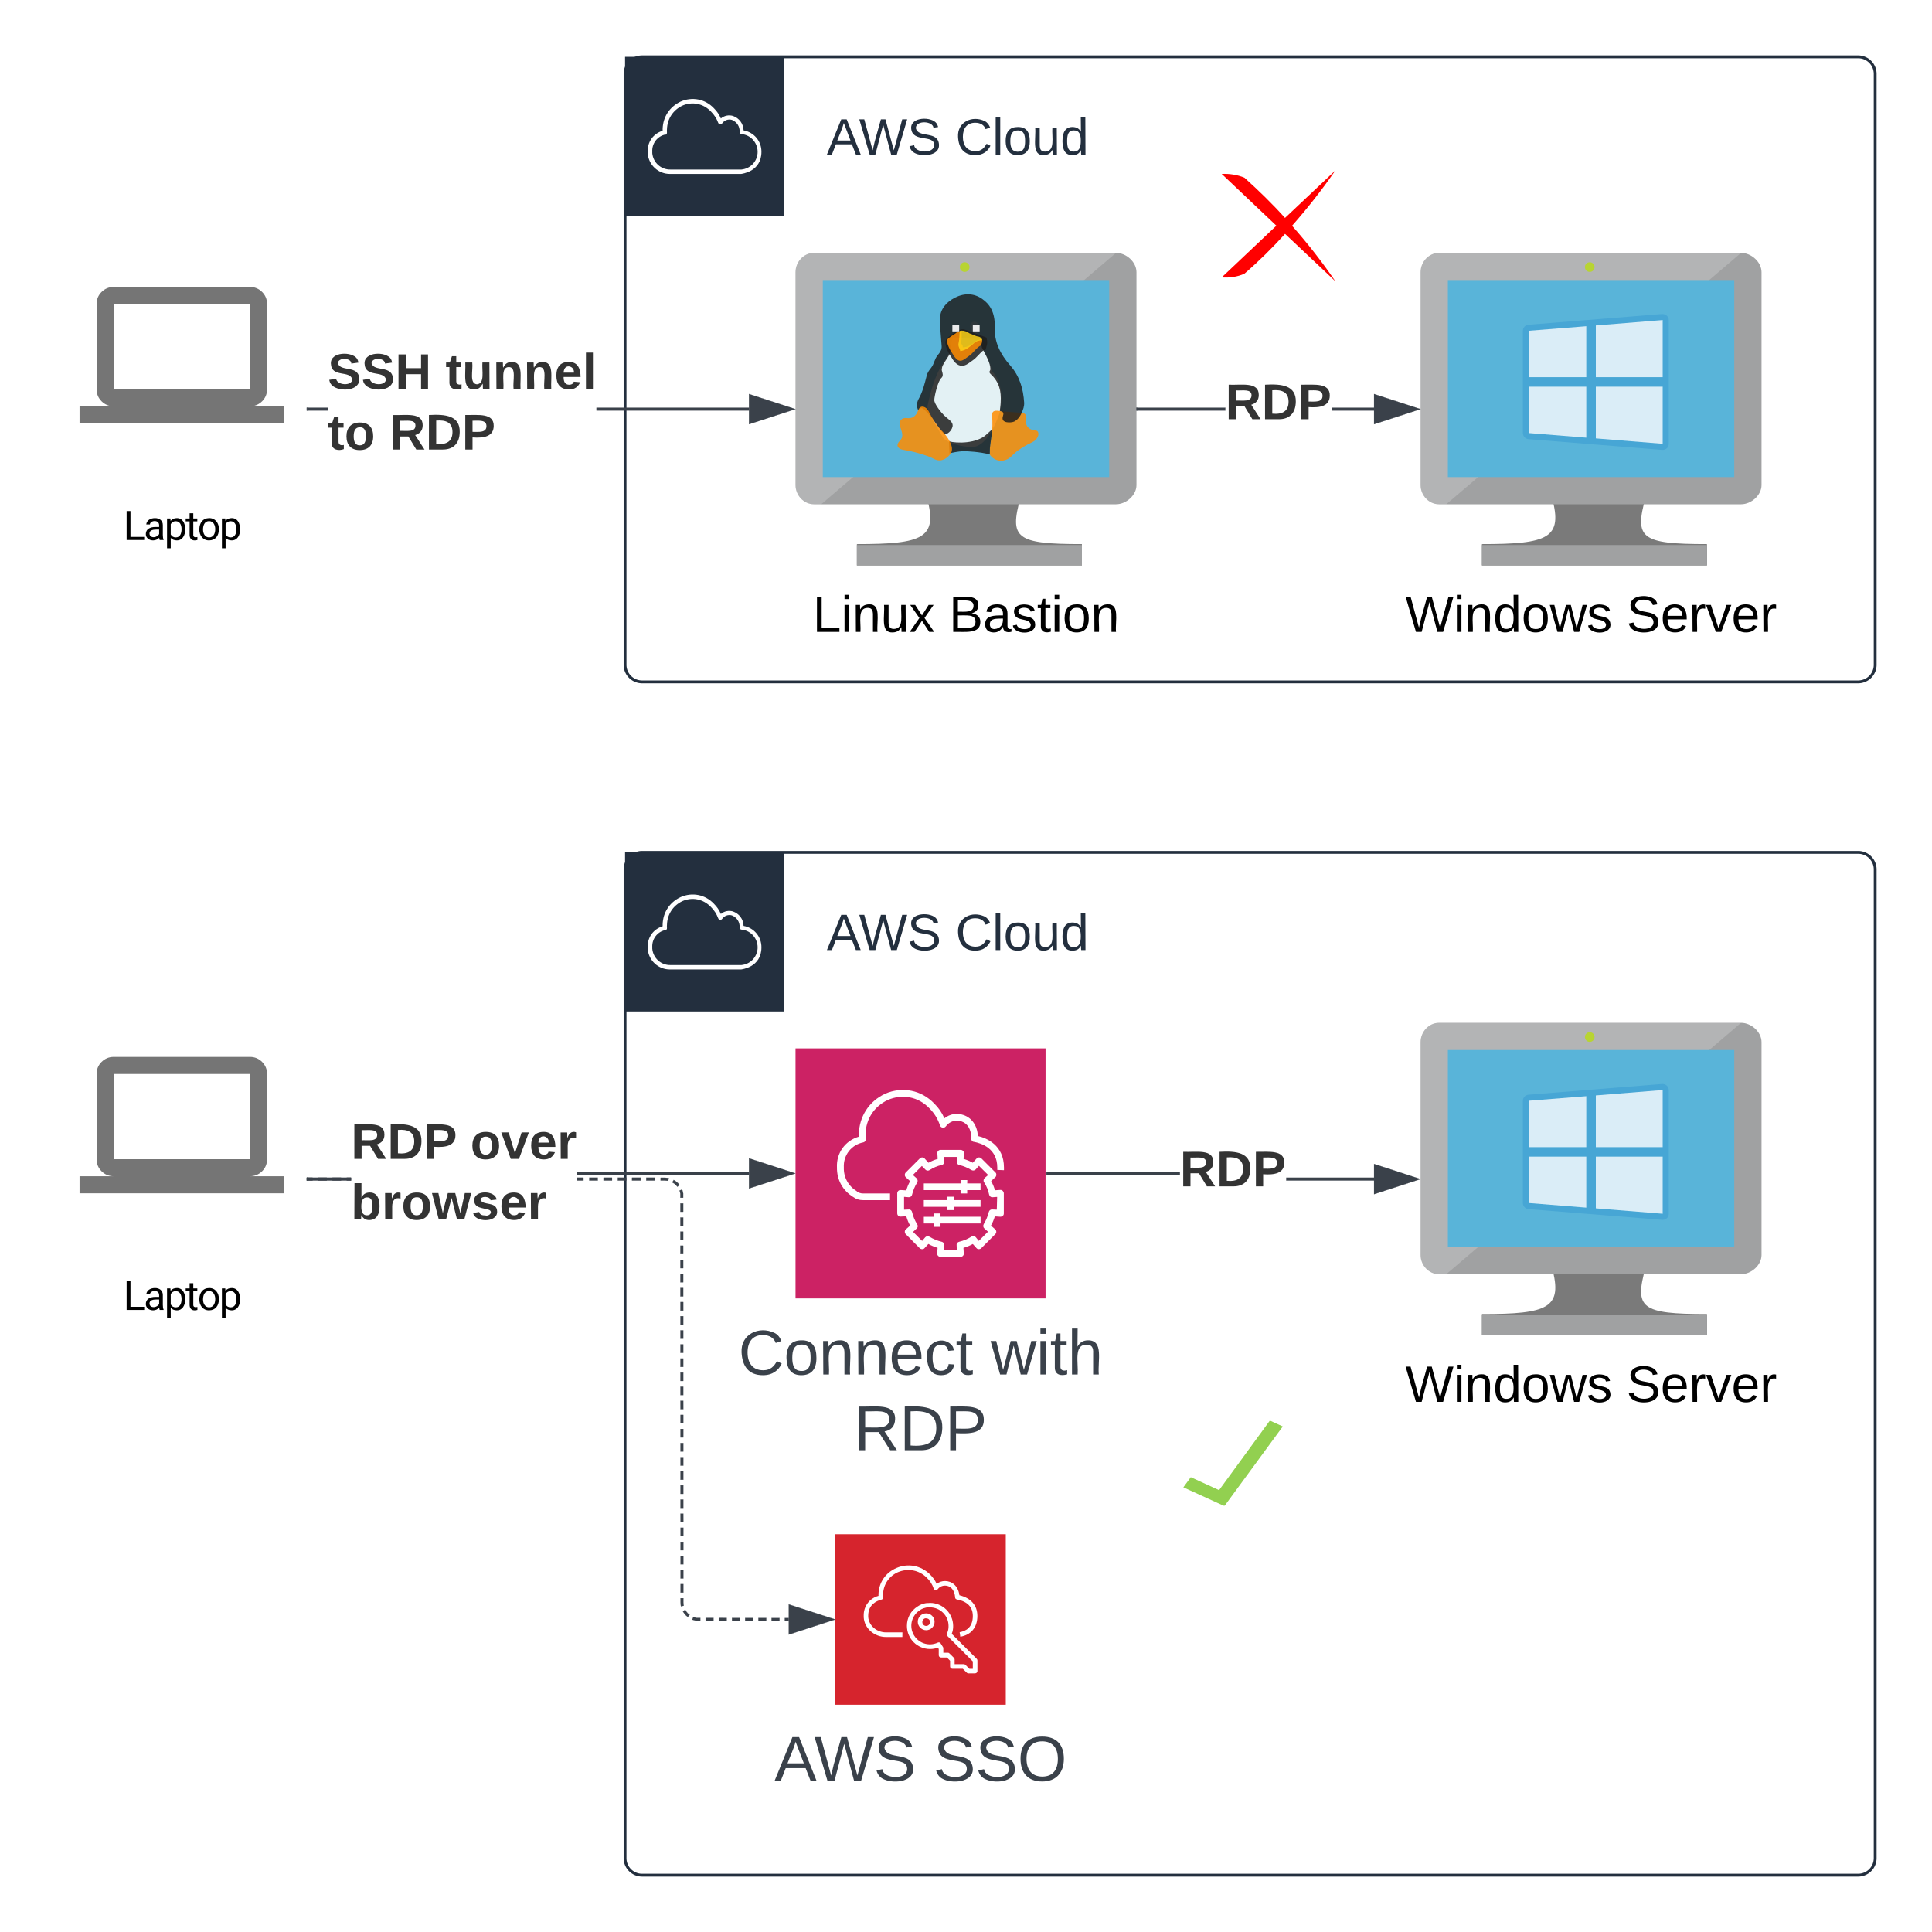 <svg xmlns="http://www.w3.org/2000/svg" xmlns:xlink="http://www.w3.org/1999/xlink" xmlns:lucid="lucid" width="680" height="680"><g transform="translate(-220 -340)" lucid:page-tab-id="0_0"><path d="M440 366a6 6 0 0 1 6-6h428a6 6 0 0 1 6 6v208a6 6 0 0 1-6 6H446a6 6 0 0 1-6-6z" stroke="#232f3e" fill="#fff" fill-opacity="0"/><path d="M440 360h56v56h-56v-56z" stroke="#fff" stroke-opacity="0" fill="#232f3e"/><path d="M480.88 401.22h-25c-4.13.05-7.57-3.1-7.9-7.2v-.64c-.15-3.4 1.97-6.38 5.25-7.36v-.66c.12-4.22 2.44-7.75 6.24-9.57 4.12-1.86 8.73-.96 11.8 2.3 1.1 1.1 1.85 2.2 2.45 3.6 1.2-1 2.72-1.32 4.24-.9 2.24.8 3.68 2.74 3.76 5.1 3.68.65 6.32 3.8 6.28 7.56 0 7.07-7.04 7.73-7.12 7.76zm-26.7-13.88c-2.83.6-4.75 3.14-4.6 6.04v.53c.3 3.33 3.1 5.84 6.4 5.76h24.98c3.04-.3 5.4-2.64 5.68-5.7.28-3.43-2.24-6.5-5.68-6.78-.44-.05-.72-.44-.64-.87.08-1.83-1-3.44-2.72-4.13-1.32-.37-2.64.13-3.44 1.24-.2.25-.44.38-.76.33-.28-.05-.48-.24-.6-.5-.6-1.6-1.4-2.85-2.6-4.04-2.68-2.8-6.6-3.6-10.13-2-3.24 1.6-5.2 4.63-5.32 8.24-.04.4-.04.74 0 1.14.04.4-.2.76-.6.84z" stroke="#fff" stroke-opacity="0" fill="#fff"/><use xlink:href="#a" transform="matrix(1,0,0,1,511,380) translate(0 14.4)"/><use xlink:href="#b" transform="matrix(1,0,0,1,511,380) translate(45.3 14.4)"/><path d="M440 646a6 6 0 0 1 6-6h428a6 6 0 0 1 6 6v348a6 6 0 0 1-6 6H446a6 6 0 0 1-6-6z" stroke="#232f3e" fill="#fff" fill-opacity="0"/><path d="M440 640h56v56h-56v-56z" stroke="#fff" stroke-opacity="0" fill="#232f3e"/><path d="M480.88 681.22h-25c-4.13.05-7.57-3.1-7.9-7.2v-.64c-.15-3.4 1.97-6.38 5.25-7.36v-.66c.12-4.22 2.44-7.75 6.24-9.57 4.12-1.86 8.73-.96 11.8 2.3 1.1 1.1 1.85 2.2 2.45 3.6 1.2-1 2.72-1.32 4.24-.9 2.24.8 3.68 2.74 3.76 5.1 3.68.65 6.32 3.8 6.28 7.56 0 7.07-7.04 7.73-7.12 7.76zm-26.7-13.88c-2.83.6-4.75 3.14-4.6 6.04v.53c.3 3.33 3.1 5.84 6.4 5.76h24.98c3.04-.3 5.4-2.64 5.68-5.7.28-3.43-2.24-6.5-5.68-6.78-.44-.05-.72-.44-.64-.87.08-1.83-1-3.44-2.72-4.13-1.32-.37-2.64.13-3.44 1.24-.2.25-.44.38-.76.33-.28-.05-.48-.24-.6-.5-.6-1.6-1.4-2.85-2.6-4.04-2.68-2.8-6.6-3.6-10.13-2-3.24 1.6-5.2 4.63-5.32 8.24-.04.4-.04.74 0 1.14.04.4-.2.76-.6.84z" stroke="#fff" stroke-opacity="0" fill="#fff"/><use xlink:href="#a" transform="matrix(1,0,0,1,511,660) translate(0 14.4)"/><use xlink:href="#b" transform="matrix(1,0,0,1,511,660) translate(45.3 14.4)"/><g filter="url(#c)"><path d="M240 422a2 2 0 0 1 2-2h84a2 2 0 0 1 2 2v124a2 2 0 0 1-2 2h-84a2 2 0 0 1-2-2z" fill="#fff"/><path d="M308 482c1.65 0 3.07-.6 4.25-1.76 1.17-1.17 1.75-2.58 1.75-4.24v-30c0-1.66-.58-3.07-1.75-4.24-1.18-1.17-2.6-1.76-4.25-1.76h-48c-1.65 0-3.07.6-4.25 1.76-1.17 1.17-1.75 2.58-1.75 4.24v30c0 1.66.58 3.07 1.75 4.24 1.18 1.17 2.6 1.76 4.25 1.76h-12v6h72v-6zm-48-36h48v30h-48z" fill="#757575"/><use xlink:href="#d" transform="matrix(1,0,0,1,240,501) translate(23.39 28.058)"/></g><path d="M799.18 515.1h-32.96c3.97 14.33-1.34 16.4-24.62 16.4v7.5h79.2v-7.5c-23.3 0-25.58-2.07-21.62-16.4" stroke="#000" stroke-opacity="0" fill="#7a7a7a"/><path d="M832.8 429H726.48c-3.6 0-6.48 3.2-6.48 6.8v74.95c0 3.54 2.88 6.73 6.48 6.73H832.8c3.6 0 7.2-3.2 7.2-6.73V435.8c0-3.6-3.6-6.8-7.2-6.8" stroke="#000" stroke-opacity="0" fill="#a0a1a2"/><path d="M832.82 429H726.54c-3.6 0-6.54 3.2-6.54 6.82v74.93c0 3.54 2.93 6.73 6.54 6.73h2.5L832.8 429z" stroke="#000" stroke-opacity="0" fill="#fff" fill-opacity=".2"/><path d="M830.4 438.57v69.34H729.6v-69.33h100.8z" stroke="#000" stroke-opacity="0" fill="#59b4d9"/><path d="M741.6 531.83h79.2V539h-79.2v-7.17z" stroke="#000" stroke-opacity="0" fill="#a0a1a2"/><path d="M781.24 434c0 .95-.76 1.7-1.7 1.7-.95 0-1.7-.75-1.7-1.7 0-.93.75-1.7 1.7-1.7.94 0 1.7.77 1.7 1.7" stroke="#000" stroke-opacity="0" fill="#b8d432"/><path d="M805.05 498.35l-47.1-3.78c-1.08-.1-1.95-1.05-1.95-2.15v-35.97c0-1.15.87-2.05 2-2.15l47.05-3.78c1.34 0 2.3.96 2.3 2.15v43.53c0 .57-.2 1.14-.6 1.53-.4.38-.98.62-1.54.62h-.15z" stroke="#000" stroke-opacity="0" fill="#0072c6" fill-opacity=".2"/><path d="M781.68 454.55v18.2h23.53v-20.1l-23.52 1.9zM758.15 456.43v16.33h20.17v-17.94l-20.17 1.6zM781.68 494.3v-18.2h23.53v20.1l-23.52-1.9zM758.15 492.43V476.1h20.17v17.95l-20.17-1.62z" stroke="#000" stroke-opacity="0" fill="#fff" fill-opacity=".8"/><path d="M743.02 531.83h76.35c.95 0 1.43.48 1.43 1.43v4.3c0 .96-.48 1.44-1.43 1.44h-76.35c-.95 0-1.42-.48-1.42-1.43v-4.3c0-.96.47-1.44 1.42-1.44z" stroke="#000" stroke-opacity="0" stroke-width="0" fill-opacity="0"/><use xlink:href="#e" transform="matrix(1,0,0,1,690,548) translate(24.625 14.4)"/><use xlink:href="#f" transform="matrix(1,0,0,1,690,548) translate(102.475 14.4)"/><path d="M579.18 515.1h-32.96c3.97 14.33-1.34 16.4-24.62 16.4v7.5h79.2v-7.5c-23.3 0-25.58-2.07-21.62-16.4" stroke="#000" stroke-opacity="0" fill="#7a7a7a"/><path d="M612.8 429H506.48c-3.6 0-6.48 3.2-6.48 6.8v74.95c0 3.54 2.88 6.73 6.48 6.73H612.8c3.6 0 7.2-3.2 7.2-6.73V435.8c0-3.6-3.6-6.8-7.2-6.8" stroke="#000" stroke-opacity="0" fill="#a0a1a2"/><path d="M612.82 429H506.54c-3.6 0-6.54 3.2-6.54 6.82v74.93c0 3.54 2.93 6.73 6.54 6.73h2.5L612.8 429z" stroke="#000" stroke-opacity="0" fill="#fff" fill-opacity=".2"/><path d="M610.4 438.57v69.34H509.6v-69.33h100.8z" stroke="#000" stroke-opacity="0" fill="#59b4d9"/><path d="M521.6 531.83h79.2V539h-79.2v-7.17z" stroke="#000" stroke-opacity="0" fill="#a0a1a2"/><path d="M561.24 434c0 .95-.76 1.7-1.7 1.7-.95 0-1.7-.75-1.7-1.7 0-.93.75-1.7 1.7-1.7.94 0 1.7.77 1.7 1.7" stroke="#000" stroke-opacity="0" fill="#b8d432"/><path d="M564.1 457.3l-1.24.74-1.06-1.93c-.4-.72-.47-1.35-.2-2 .25-.58.74-.9 1.35-.9h.14c.67.05 1.35.76 1.56 1.4.22.65.22 2.2-.57 2.7z" stroke="#000" stroke-opacity="0" fill="#fff" fill-opacity=".4"/><path d="M552.14 494.4c.02-.06-6.07-9.8-5.7-11.46 2.86-13.58 6.27-15.58 7.52-18.42 1.25-2.87.52-5.52 2-5.56 1.5-.04 5.9.3 6.93.65 1.05.36 2.56 1.43 3.42 3.77 1.12 2.15 2.24 4.3 2.6 6.72.03.22.14.45.3.6 2.8 3.1 3.38 6.9 3.2 10.9-.06 1-.22 2.5-.35 3.03-.13.5-3.95 12.85-10 12.7-6-.16-9.2-2.38-9.93-2.92z" stroke="#000" stroke-opacity="0" fill="#fbfbf9" fill-opacity=".85"/><path d="M584.55 491.52c-2.2-.1-3.37-1.42-3.4-2.7 0-1.46.63-3.33-1.52-3.5-2.15-.2-6.54-.43-7.72-.64-2.56-.47-2.68.56-2.73 1.3-.02.36.3 3.84-.04 5.2.02.57 0 1.15-.1 1.73-.26 1.6-.43 3.2-.65 4.78 0 .76-.02 1.53-.04 2.3 1.87 2.75 5.5 2.86 7.75.48 2.1-2.15 4.65-3.6 7.34-4.9.75-.38 1.47-.92 1.87-2 .42-1.05.04-2-.75-2.04z" stroke="#000" stroke-opacity="0" fill="#ff8c00" fill-opacity=".85"/><path d="M555.23 490.22c-.3 1.48-1.92 2.76-2.75 2.66-.53-.3-1.92-2.12-2.23-2.56-.9-1.38-4.9-7.1-6.07-6.66-.38.05-.6.3-.8.6-.07 0-.14.04-.22.1-.6-1.3-.53-2.57.1-3.8 1.5-2.66 2.16-5.42 2.92-8.38.26-1.04.87-1.88 1.5-2.66 1.18-1.48 1.14-3 2.35-4.5.8-.93 1.47-1.9 1.4-3.14-.23-3.45-.65-6.8-.54-10.26.15-3.35 3.13-6.16 6.45-7.4 3.43-1.27 6.67-.63 9.43 1.83 2.2 1.93 3.13 4.5 3.32 7.35 0 .54.03 1.03.03 1.57-.26 5.38 2 9.76 5.44 13.66 3.32 3.75 4.6 8.23 4.9 13.06.08 1.27-.34 2.46-.87 3.6-.7 1.67-1.73 2.65-2.67 3.1-.95.44-4.68.7-3.97-1.73.34-1.18.42-1.73-1.05-2.02.08-1 .27-2.02.3-3 .24-4-.48-7.16-3.54-10-.9-.9-.03-1-.07-1.8-.1-2.16-1.33-4.28-2.46-6.45-.12-.4-.3-.74-.57-1.03.08-.35-.1-.6-.26-.84.2-.7.46-1.33.35-2.07 0-.6-6.42-.9-7.2-.54-.35-.15-3.74-.3-3.74-.25-.45.35-.8.84-.94 1.38-.1.5.72 1.58.8 1.73l-.12 2.22-.23.73c-.5.84-1.08 1.68-1.6 2.52-.46.8-1.03 1.53-1.1 2.46-.34.95.98 2.23-.23 3.37-1.2 1.08-2.45 6.45-2.45 7.73-.04 1.38 2.5 4.5 3.43 5.38 1.74 1.67 3.32 2.26 2.98 4.04zM554 495.33c2.6.73 9.87.94 13.4-2.58l1.78-1.62c0 .6-.03 1.17-.13 1.76-.24 1.57-.42 3.16-.63 4.74l-.05 2.32c-3.24-.9-8.13-1.2-9.6-1.13-1.45.08-3.44.44-4.6.74l-.16-4.24z" stroke="#000" stroke-opacity="0" fill="#1e1e1e" fill-opacity=".85"/><path d="M581.36 489.22l-.16-.23.16.22zM580.4 485.87l-.2-.2.2.2z" stroke="#000" stroke-opacity="0" fill="#dda516" fill-opacity=".85"/><path d="M552.53 493.18l.1.16-.1-.16z" stroke="#000" stroke-opacity="0" fill="#8c5f07" fill-opacity=".85"/><path d="M580.2 485.67z" stroke="#000" stroke-opacity="0" fill="#e3a906" fill-opacity=".85"/><path d="M551.47 491.62c-1.88-1.95-3.33-4.3-4.66-6.95-.68-1.4-2.82-2.5-3.6-.32-.82 2.2-2.08 3.08-4.15 2.8-1.52-.2-2.94.97-2.3 2.88.7 2.04 1.45 3.65-.04 5.1-1.5 1.43-.87 2.92 1.24 3.2 2.1.3 7.65 1.54 10.85 3.23 3.2 1.68 5.74-1.5 6.08-2.45.85-2.3-1.5-5.53-3.4-7.48z" stroke="#000" stroke-opacity="0" fill="#ff8c00" fill-opacity=".85"/><path d="M558.6 468.76c-1.8 0-3-1.7-3.84-3.18 0 0-2.8-3.88-1.78-6.03.15-.3.38-.8 3.24-2.58l.53-.45.52-.26.32-.13c.4-.1.83-.24 1.26-.24h.2l.37.08.86.28 6.94 2.57.2 1.02c.16.85-.05 1.6-.23 2.18l-.25 1-.6.22c-.52.2-1.35 1.07-2 1.78-.66.7-1.28 1.36-1.9 1.76-.25.16-.5.34-.73.52-1 .73-1.93 1.44-3.1 1.44z" stroke="#000" stroke-opacity="0" fill="#1e1e1e" fill-opacity=".85"/><path d="M563.25 460.25c-1.23 1.06-2.63 1.97-4.4 2.02-.05.06-.05.06 0 0 .03-.4 0-.78-.33-1.06-.28-.23-.32-.6-.24-.9.33-1.25.13-2.52.18-3.8-.34-.1-1.1.18-1.2.2l-.44.23-.52.44c-.22.14-2.6 1.57-2.83 2.1-.63 1.3 1.42 4.55 1.73 4.92 2.4 4.2 3.73 2.36 5.98.8 1.2-.78 2.78-3.16 4.15-3.66.17-.68.46-1.34.32-2.05-.86.03-1.63.1-2.4.75z" stroke="#000" stroke-opacity="0" fill="#ff8c00" fill-opacity=".85"/><path d="M557.46 456.54h.02v-.02l-.02.02z" stroke="#000" stroke-opacity="0" fill="#e3a906" fill-opacity=".85"/><path d="M564.67 458.53c.52.27 1 .56 1 1.24-.96.06-1.8.13-2.64.85-1.35 1.15-3.17 2.88-5.1 2.93.1-.63-.8-1.53-.57-2.6.3-1.38.36-3.04.4-4.43.9-.34 1.7-.03 2.53.23.33.2.67.4 1 .62l1.8.68c.48.32 1.04.36 1.57.48z" stroke="#000" stroke-opacity="0" fill="#fcd116" fill-opacity=".85"/><path d="M555.2 454.24h2.4v2.4h-2.4v-2.4zM562.4 454.24h2.4v2.4h-2.4v-2.4z" stroke="#000" stroke-opacity="0" fill="#fff" fill-opacity=".9"/><path d="M523.02 531.83h76.35c.95 0 1.43.48 1.43 1.43v4.3c0 .96-.48 1.44-1.43 1.44h-76.35c-.95 0-1.42-.48-1.42-1.43v-4.3c0-.96.47-1.44 1.42-1.44z" stroke="#000" stroke-opacity="0" stroke-width="0" fill-opacity="0"/><use xlink:href="#g" transform="matrix(1,0,0,1,470,548) translate(36.05 14.4)"/><use xlink:href="#h" transform="matrix(1,0,0,1,470,548) translate(84 14.4)"/><path d="M335.38 484.5h-6.9v-1h6.9zm148.24 0h-53.67v-1h53.67z" stroke="#3a414a" stroke-width=".05" fill="#3a414a"/><path d="M328.5 484.5h-.5v-1h.5z" fill="#3a414a"/><path d="M328.53 484.52h-.57v-1.04h.57zm-.52-1v.96h.48v-.96z" stroke="#3a414a" stroke-width=".05" fill="#3a414a"/><path d="M498.38 484l-14.26 4.64v-9.28z" fill="#3a414a"/><path d="M500 484l-16.38 5.32v-10.64zm-15.38 3.95l12.14-3.95-12.14-3.95z" stroke="#3a414a" stroke-width=".05" fill="#3a414a"/><use xlink:href="#i" transform="matrix(1,0,0,1,335.383,462.667) translate(0 14.222)"/><use xlink:href="#j" transform="matrix(1,0,0,1,335.383,462.667) translate(41.432 14.222)"/><use xlink:href="#k" transform="matrix(1,0,0,1,335.383,462.667) translate(0 35.556)"/><use xlink:href="#l" transform="matrix(1,0,0,1,335.383,462.667) translate(21.63 35.556)"/><path d="M651.28 484.5H620.5v-1h30.78zm52.34 0h-14.9v-1h14.9z" stroke="#3a414a" stroke-width=".05" fill="#3a414a"/><path d="M620.5 484.5h-.5v-1h.5z" fill="#3a414a"/><path d="M620.54 484.52h-.56v-1.04h.56zm-.5-1v.96h.45v-.96z" stroke="#3a414a" stroke-width=".05" fill="#3a414a"/><path d="M718.38 484l-14.26 4.64v-9.28z" fill="#3a414a"/><path d="M720 484l-16.38 5.32v-10.64zm-15.38 3.95l12.14-3.95-12.14-3.95z" stroke="#3a414a" stroke-width=".05" fill="#3a414a"/><use xlink:href="#m" transform="matrix(1,0,0,1,651.284,473.333) translate(0 14.222)"/><g filter="url(#c)"><path d="M240 693a2 2 0 0 1 2-2h84a2 2 0 0 1 2 2v124a2 2 0 0 1-2 2h-84a2 2 0 0 1-2-2z" fill="#fff"/><path d="M308 753c1.65 0 3.07-.6 4.25-1.76 1.17-1.17 1.75-2.58 1.75-4.24v-30c0-1.66-.58-3.07-1.75-4.24-1.18-1.17-2.6-1.76-4.25-1.76h-48c-1.65 0-3.07.6-4.25 1.76-1.17 1.17-1.75 2.58-1.75 4.24v30c0 1.66.58 3.07 1.75 4.24 1.18 1.17 2.6 1.76 4.25 1.76h-12v6h72v-6zm-48-36h48v30h-48z" fill="#757575"/><use xlink:href="#d" transform="matrix(1,0,0,1,240,772) translate(23.39 28.058)"/></g><path d="M799.18 786.1h-32.96c3.97 14.33-1.34 16.4-24.62 16.4v7.5h79.2v-7.5c-23.3 0-25.58-2.07-21.62-16.4" stroke="#000" stroke-opacity="0" fill="#7a7a7a"/><path d="M832.8 700H726.48c-3.6 0-6.48 3.2-6.48 6.8v74.95c0 3.54 2.88 6.73 6.48 6.73H832.8c3.6 0 7.2-3.2 7.2-6.73V706.8c0-3.6-3.6-6.8-7.2-6.8" stroke="#000" stroke-opacity="0" fill="#a0a1a2"/><path d="M832.82 700H726.54c-3.6 0-6.54 3.2-6.54 6.82v74.93c0 3.54 2.93 6.73 6.54 6.73h2.5L832.8 700z" stroke="#000" stroke-opacity="0" fill="#fff" fill-opacity=".2"/><path d="M830.4 709.57v69.34H729.6v-69.33h100.8z" stroke="#000" stroke-opacity="0" fill="#59b4d9"/><path d="M741.6 802.83h79.2V810h-79.2v-7.17z" stroke="#000" stroke-opacity="0" fill="#a0a1a2"/><path d="M781.24 705c0 .95-.76 1.7-1.7 1.7-.95 0-1.7-.75-1.7-1.7 0-.93.75-1.7 1.7-1.7.94 0 1.7.77 1.7 1.7" stroke="#000" stroke-opacity="0" fill="#b8d432"/><path d="M805.05 769.35l-47.1-3.78c-1.08-.1-1.95-1.05-1.95-2.15v-35.97c0-1.15.87-2.05 2-2.15l47.05-3.78c1.34 0 2.3.96 2.3 2.15v43.53c0 .57-.2 1.14-.6 1.53-.4.38-.98.62-1.54.62h-.15z" stroke="#000" stroke-opacity="0" fill="#0072c6" fill-opacity=".2"/><path d="M781.68 725.55v18.2h23.53v-20.1l-23.52 1.9zM758.15 727.43v16.33h20.17v-17.94l-20.17 1.6zM781.68 765.3v-18.2h23.53v20.1l-23.52-1.9zM758.15 763.43V747.1h20.17v17.95l-20.17-1.62z" stroke="#000" stroke-opacity="0" fill="#fff" fill-opacity=".8"/><path d="M743.02 802.83h76.35c.95 0 1.43.48 1.43 1.43v4.3c0 .96-.48 1.44-1.43 1.44h-76.35c-.95 0-1.42-.48-1.42-1.43v-4.3c0-.96.47-1.44 1.42-1.44z" stroke="#000" stroke-opacity="0" stroke-width="0" fill-opacity="0"/><use xlink:href="#e" transform="matrix(1,0,0,1,690,819) translate(24.625 14.4)"/><use xlink:href="#f" transform="matrix(1,0,0,1,690,819) translate(102.475 14.4)"/><path d="M343.55 755.5H328.5v-1h15.05zm140.07-2h-60.56v-1h60.56z" stroke="#3a414a" stroke-width=".05" fill="#3a414a"/><path d="M328.5 755.5h-.5v-1h.5z" fill="#3a414a"/><path d="M328.53 755.52h-.57v-1.04h.57zm-.52-1v.96h.48v-.96z" stroke="#3a414a" stroke-width=".05" fill="#3a414a"/><path d="M498.38 753l-14.26 4.64v-9.28z" fill="#3a414a"/><path d="M500 753l-16.38 5.32v-10.64zm-15.38 3.95l12.14-3.95-12.14-3.95z" stroke="#3a414a" stroke-width=".05" fill="#3a414a"/><use xlink:href="#n" transform="matrix(1,0,0,1,343.549,733.667) translate(0 14.222)"/><use xlink:href="#o" transform="matrix(1,0,0,1,343.549,733.667) translate(42.025 14.222)"/><use xlink:href="#p" transform="matrix(1,0,0,1,343.549,733.667) translate(0 35.556)"/><path d="M703.62 754.5v1h-30.9v-1zm-115.12-1v-1h46.78v1z" stroke="#3a414a" stroke-width=".05" fill="#3a414a"/><path d="M588.5 753.5h-.5v-1h.5z" fill="#3a414a"/><path d="M588.54 753.52h-.56v-1.04h.56zm-.5-1v.96h.45v-.96z" stroke="#3a414a" stroke-width=".05" fill="#3a414a"/><path d="M718.38 755l-14.26 4.64v-9.28z" fill="#3a414a"/><path d="M720 755l-16.38 5.32v-10.64zm-15.38 3.95l12.14-3.95-12.14-3.95z" stroke="#3a414a" stroke-width=".05" fill="#3a414a"/><use xlink:href="#m" transform="matrix(1,0,0,1,635.284,743.333) translate(0 14.222)"/><path d="M500 709h88v88h-88v-88z" stroke="#fff" stroke-opacity="0" fill="#cc2264"/><path d="M551.03 768.26h14.1v2.35h-14.1v1.2h-2.35v-1.2h-3.52v-2.34h3.52v-1.17h2.35zm4.7-7.05h-2.34v1.18h-8.24v2.36h8.23v1.17h2.34v-1.16h9.4v-2.36h-9.4zm-34.08-1.87c-3.06-1.88-4.76-4.94-4.65-8.47-.23-4.3 2.7-8 6.88-8.8.53-.13.88-.6.88-1.2l-.12-1.7c.12-5.28 3-9.7 7.76-11.98 5.18-2.3 10.88-1.18 14.76 2.94 1.76 1.76 2.88 3.64 3.7 6 .12.4.47.7.94.76.4.05.82-.06 1.12-.47 1.23-1.7 3.35-2.4 5.4-1.76 2.24.7 3.53 2.88 3.53 5.88-.06.3 0 .6.18.88.17.3.47.47.76.47 2.46.47 8.22 2.18 8.22 9.05v.83l2.35.1v-.93c0-7.87-6.1-10.4-9.17-11.1-.24-3.7-2.12-6.4-5.1-7.4-2.36-.83-4.72-.36-6.7 1.16-.9-2.05-1.95-3.58-3.54-5.17-4.58-4.8-11.28-6.1-17.34-3.46-5.7 2.7-9.1 8-9.23 14.3v.8c-4.83 1.42-7.94 5.77-7.7 10.82-.06 4.35 2 8.12 5.7 10.4 1.05.77 2.17 1.12 3.46 1.12h9.52v-2.35h-9.46c-.82 0-1.53-.23-2.17-.7zm38.8-4h-2.36v1.18h-12.94v2.36h12.93v1.17h2.34v-1.17h4.7v-2.35h-4.7z" stroke="#fff" stroke-opacity="0" fill="#fff"/><path d="M572.96 759.2c.23.25.35.54.35.83v7.06c0 .34-.1.63-.34.8-.24.24-.53.36-.88.36l-1.94-.12c-.36 1.18-.77 2.18-1.36 3.24l1.47 1.3c.24.23.4.52.4.87 0 .3-.1.6-.34.82l-4.92 4.94c-.24.25-.53.36-.9.36-.34 0-.57-.1-.8-.35l-1.3-1.46c-1.12.6-2.06 1-3.3 1.35l.12 1.93c.06.36-.05.6-.3.9-.22.22-.52.34-.87.34h-7c-.35 0-.64-.12-.88-.35-.23-.3-.35-.53-.3-.9l.13-1.93c-1.18-.36-2.18-.77-3.24-1.36l-1.35 1.47c-.18.25-.48.36-.83.36s-.6-.1-.88-.35l-4.9-4.93c-.23-.23-.34-.52-.34-.88s.17-.65.4-.83l1.48-1.3c-.6-1.1-1-2.05-1.35-3.28l-1.95.1c-.36.06-.65-.06-.9-.3-.22-.23-.34-.52-.34-.87v-7c0-.64.48-1.17 1.13-1.17h.12l1.94.12c.34-1.24.75-2.18 1.34-3.24l-1.47-1.35c-.24-.2-.4-.48-.4-.83s.1-.65.34-.88l4.95-4.95c.23-.24.53-.35.88-.35s.6.17.82.4l1.35 1.48c1.06-.6 2-1 3.24-1.35l-.12-1.94c-.06-.37.06-.66.3-.9.23-.23.52-.35.8-.35h7.07c.34 0 .63.12.87.35.23.24.35.53.3.9l-.12 1.93c1.17.35 2.17.76 3.23 1.35l1.35-1.47c.18-.23.47-.4.82-.4.36 0 .6.1.88.35l4.94 4.94c.24.22.35.52.3.87 0 .35-.12.64-.36.82l-1.46 1.34c.6 1.06 1 2 1.35 3.24l1.93-.12c.36 0 .6.12.83.35zm-2 2.07l-1.65.12c-.57.04-1.04-.37-1.16-.9-.35-1.64-.88-2.94-1.77-4.35-.35-.47-.23-1.1.18-1.52l1.24-1.06-3.25-3.23-1.17 1.3c-.4.4-1 .46-1.53.16-1.35-.82-2.65-1.35-4.23-1.76-.53-.12-.94-.6-.88-1.17l.05-1.65h-4.47l.06 1.65c0 .58-.37 1.05-.9 1.17-1.64.35-2.93.94-4.34 1.82-.47.3-1.12.18-1.47-.23l-1.2-1.24-3.16 3.17 1.3 1.17c.4.42.52 1 .17 1.53-.82 1.35-1.35 2.65-1.76 4.23-.1.53-.58.94-1.17.9l-1.65-.13v4.52l1.65-.07c.6-.05 1.06.36 1.17.9.4 1.63.94 2.93 1.82 4.34.3.47.24 1.1-.23 1.47l-1.23 1.17 3.17 3.18 1.12-1.3c.4-.4 1-.46 1.5-.16 1.37.82 2.72 1.4 4.3 1.76.53.12.9.6.9 1.17l-.07 1.65h4.46l-.06-1.65c-.06-.58.35-1.05.88-1.17 1.64-.4 2.94-.94 4.35-1.82.47-.3 1.1-.24 1.52.23l1.05 1.28 3.24-3.23-1.3-1.17c-.42-.4-.48-1-.18-1.53.82-1.35 1.35-2.65 1.76-4.23.12-.53.6-.94 1.17-.9l1.65.07z" stroke="#fff" stroke-opacity="0" fill="#fff"/><use xlink:href="#q" transform="matrix(1,0,0,1,470,806) translate(9.895 17.778)"/><use xlink:href="#r" transform="matrix(1,0,0,1,470,806) translate(98.722 17.778)"/><use xlink:href="#s" transform="matrix(1,0,0,1,470,806) translate(50.605 44.444)"/><path d="M672.28 422.3L690 439c-4.6-6.75-9.72-13.3-15.24-19.54 5.52-6.24 10.64-12.8 15.24-19.46l-17.72 16.7c-4.44-4.96-9.28-9.64-14.28-14.16-2.48-1.02-5.24-1.45-8-1.33l19.24 18.22-19.24 18.2c2.76.2 5.52-.18 8-1.3 5.12-4.42 9.84-9.1 14.28-14z" fill="red"/><path d="M651.02 870l20.48-27.93-4.55-2.07-17.88 24.48-9.95-4.56-2.62 3.57 14.25 6.5.07-.12.2.12z" stroke="#000" stroke-opacity="0" fill="#92d050"/><path d="M514 880h60v60h-60v-60z" stroke="#fff" stroke-opacity="0" stroke-width="2" fill="#d6242d"/><path d="M537.6 916.17h-5.7c-4.2 0-7.65-3.05-7.9-6.93v-.52c-.1-3.3 2-6.17 5.2-7.03v-.6c.13-4.12 2.5-7.57 6.3-9.2 4.1-1.77 8.6-.9 11.78 2.2 1.04 1.04 1.8 2.05 2.4 3.4.88-.7 1.84-1.02 2.96-1.02 2.24 0 4.6 1.56 5.04 5 4.08 1 6.32 3.56 6.32 7.3 0 4-2.2 6.66-6 7.3l-.24-1.6c2.12-.35 4.64-1.6 4.64-5.7 0-3.14-1.88-5.1-5.6-5.83-.36-.05-.64-.35-.64-.73-.2-3.05-2-4.13-3.52-4.13-1.04 0-1.96.44-2.6 1.27-.16.26-.44.36-.76.3-.28-.02-.52-.22-.64-.5-.52-1.53-1.28-2.74-2.48-3.88-2.7-2.67-6.55-3.4-10.1-1.92-3.17 1.4-5.1 4.28-5.25 7.73 0 .4 0 .7.05 1.07v.07c0 .4-.28.76-.68.8-1.72.46-4.6 1.77-4.6 5.68v.4c.2 3.04 2.96 5.44 6.28 5.44h5.76z" stroke="#fff" stroke-opacity="0" stroke-width="2" fill="#fff"/><path d="M563.2 928.97h-2.36c-.2 0-.4-.08-.55-.22l-1.42-1.4h-3.67c-.44 0-.8-.34-.8-.8v-2.04l-1.13-1.13h-2.06c-.44 0-.8-.35-.8-.8v-2.18l-.3-.48c-.93.32-1.77.47-2.76.47-4.5 0-8.14-3.63-8.14-8.12 0-2.87 1.34-5.33 3.77-6.86.2-.15.42-.28.65-.4.22-.13.52-.22.76-.35.43-.15.77-.25 1.22-.35l.65-.1H546.84c.18-.02.32-.04.5-.04 4.47 0 8.1 3.62 8.14 8.08.02 1-.13 1.86-.5 2.8l8.8 8.8c.16.17.24.35.24.57v3.77c-.03.42-.38.77-.82.77zm-2-1.6h1.2v-2.62l-8.93-8.92c-.25-.25-.3-.57-.18-.87.42-.9.6-1.7.57-2.68 0-3.62-2.93-6.54-6.53-6.54h-.88c-.17 0-.32.02-.5.07-.34.1-.64.16-1 .28l-.6.28c-.2.12-.36.2-.53.32-2.8 1.76-3.85 5.3-2.43 8.3 1.55 3.28 5.44 4.67 8.7 3.13.37-.16.8-.04 1 .3l.8 1.27c.1.13.13.25.13.42v1.58h1.6c.24 0 .4.07.56.25l1.6 1.58c.15.2.22.36.22.58v1.62h3.2c.23 0 .4.07.58.22zm-15.23-13.6c-.82 0-1.5-.3-2.08-.9-1.15-1.13-1.15-3.02 0-4.16 1.15-1.15 3.02-1.15 4.18 0 .57.58.87 1.28.87 2.1 0 1.63-1.3 2.95-2.95 2.97zm0-4.2c-.37 0-.7.1-.94.38-.27.28-.4.6-.4.97s.13.7.4.94c0 .03.02.03.02.05.53.5 1.37.5 1.9-.04.26-.25.4-.57.4-.94s-.14-.7-.4-.97c-.28-.25-.63-.37-1-.34z" stroke="#fff" stroke-opacity="0" stroke-width="2" fill="#fff"/><g><use xlink:href="#t" transform="matrix(1,0,0,1,484,949) translate(8.58 17.778)"/><use xlink:href="#u" transform="matrix(1,0,0,1,484,949) translate(64.506 17.778)"/></g><path d="M497.62 909.5v1h-1.4v-1zm-3.26 0v1h-2.8v-1zm-4.65-.02v1h-2.78v-1zm-4.64 0v1h-2.8v-1zm-4.65-.02v1h-2.78v-1zm-4.64 0v1l-2.8-.02v-1zm-4.65-.02v1h-2.78v-1zm-6.8-.2l.82.2h1.34v1H465l-1-.26-.35-.14.38-.92zm-2.75-2l.56.65.6.48-.66.76-.64-.54-.66-.78-.44-.7.85-.54zm-1.05-3.26l.07.88.07.28-.98.24-.08-.36-.08-1v-1.5h1zm0-3.45h-1v-2.98h1zm0-4.97h-1v-2.98h1zm0-4.96h-1v-2.98h1zm0-4.96h-1v-2.98h1zm0-4.97h-1v-2.98h1zm0-4.96h-1l-.02-2.97h1zm-.02-4.96h-1v-2.97h1zm0-4.96h-1v-2.98h1zm0-4.96h-1v-2.98h1zm0-4.97h-1v-2.97h1zm0-4.96h-1v-3h1zm0-4.97h-1v-2.98h1zm0-4.97h-1V838h1zm0-4.96h-1l-.02-2.98h1zm-.02-4.96h-1v-2.98h1zm0-4.97h-1v-2.97h1zm0-4.96h-1v-2.97h1zm0-4.95h-1v-2.98h1zm0-4.97h-1v-2.97h1zm0-4.96h-1v-2.98h1zm0-4.96h-1v-2.98h1zm-.02-4.97h-1v-2.98h1zm0-4.97h-1v-2.98h1zm0-4.96h-1v-2.98h1zm0-4.97h-1v-2.97h1zm0-4.96h-1v-2.98h1zm0-4.96h-1v-2.98h1zm0-4.97h-1v-2.96h1zm-.26-7.5l.25 1v1.55h-1v-1.43l-.2-.82-.1-.27.9-.38zm-2.36-3.26l.78.66.54.64-.76.65-.5-.6-.65-.55-.65-.4.53-.85zm-2.8-1.16l.36.08-.24.98-.28-.07-.88-.07h-1.5v-1h1.54zM330 755.5h-1.5v-1h1.5zm5 0h-3v-1h3zm5.03 0h-3v-1h3zm3.52 0h-1.5v-1h1.5zm86.85 0h-3v-1h3zm5.02 0h-3v-1h3zm5.02 0h-3v-1h3zm5.03 0h-3.02v-1h3.02zm5.02 0h-3.03v-1h3.02zm-25.12 0h-2.32v-1h2.32z" stroke="#3a414a" stroke-width=".05" fill="#3a414a"/><path d="M328.5 755.5h-.5v-1h.5z" fill="#3a414a"/><path d="M328.53 755.52h-.57v-1.04h.57zm-.52-1v.96h.48v-.96z" stroke="#3a414a" stroke-width=".05" fill="#3a414a"/><path d="M512.38 910l-14.26 4.64v-9.28z" fill="#3a414a"/><path d="M514 910l-16.38 5.32v-10.64zm-15.38 3.95l12.14-3.95-12.14-3.95z" stroke="#3a414a" stroke-width=".05" fill="#3a414a"/><defs><path fill="#232f3e" d="M205 0l-28-72H64L36 0H1l101-248h38L239 0h-34zm-38-99l-47-123c-12 45-31 82-46 123h93" id="v"/><path fill="#232f3e" d="M266 0h-40l-56-210L115 0H75L2-248h35L96-30l15-64 43-154h32l59 218 59-218h35" id="w"/><path fill="#232f3e" d="M185-189c-5-48-123-54-124 2 14 75 158 14 163 119 3 78-121 87-175 55-17-10-28-26-33-46l33-7c5 56 141 63 141-1 0-78-155-14-162-118-5-82 145-84 179-34 5 7 8 16 11 25" id="x"/><g id="a"><use transform="matrix(0.05,0,0,0.05,0,0)" xlink:href="#v"/><use transform="matrix(0.05,0,0,0.05,11.35,0)" xlink:href="#w"/><use transform="matrix(0.05,0,0,0.05,28.3,0)" xlink:href="#x"/></g><path fill="#232f3e" d="M212-179c-10-28-35-45-73-45-59 0-87 40-87 99 0 60 29 101 89 101 43 0 62-24 78-52l27 14C228-24 195 4 139 4 59 4 22-46 18-125c-6-104 99-153 187-111 19 9 31 26 39 46" id="y"/><path fill="#232f3e" d="M24 0v-261h32V0H24" id="z"/><path fill="#232f3e" d="M100-194c62-1 85 37 85 99 1 63-27 99-86 99S16-35 15-95c0-66 28-99 85-99zM99-20c44 1 53-31 53-75 0-43-8-75-51-75s-53 32-53 75 10 74 51 75" id="A"/><path fill="#232f3e" d="M84 4C-5 8 30-112 23-190h32v120c0 31 7 50 39 49 72-2 45-101 50-169h31l1 190h-30c-1-10 1-25-2-33-11 22-28 36-60 37" id="B"/><path fill="#232f3e" d="M85-194c31 0 48 13 60 33l-1-100h32l1 261h-30c-2-10 0-23-3-31C134-8 116 4 85 4 32 4 16-35 15-94c0-66 23-100 70-100zm9 24c-40 0-46 34-46 75 0 40 6 74 45 74 42 0 51-32 51-76 0-42-9-74-50-73" id="C"/><g id="b"><use transform="matrix(0.05,0,0,0.05,0,0)" xlink:href="#y"/><use transform="matrix(0.05,0,0,0.05,12.95,0)" xlink:href="#z"/><use transform="matrix(0.05,0,0,0.05,16.9,0)" xlink:href="#A"/><use transform="matrix(0.05,0,0,0.05,26.9,0)" xlink:href="#B"/><use transform="matrix(0.05,0,0,0.05,36.9,0)" xlink:href="#C"/></g><path d="M362-157h690V0H169v-1456h193v1299" id="D"/><path d="M561-1102c238-4 403 126 403 351v498c0 99 13 178 38 237V0H808c-11-21-19-59-26-114C696-25 593 20 474 20c-199 0-368-130-365-320 4-251 214-359 490-356h180v-85c-1-135-86-212-229-212-115 0-232 67-233 171H131c20-205 206-316 430-320zM294-326c0 117 90 185 207 185 122 0 239-75 278-162v-222H634c-227 0-340 66-340 199" id="E"/><path d="M632-1102c291 0 422 251 422 573 0 297-141 548-419 549-131 0-235-42-310-125v521H140v-1498h169l9 120c75-93 180-140 314-140zm-53 971c207 0 290-180 290-419 0-218-92-395-292-395-112 0-196 50-252 149v517c55 99 140 148 254 148" id="F"/><path d="M456 20C285 20 205-92 206-268v-671H9v-143h197v-262h185v262h202v143H391v671c-9 125 92 149 207 118V0c-49 13-96 20-142 20" id="G"/><path d="M584 20C278 26 81-227 91-551c10-320 175-545 491-551 308-5 503 247 494 573-9 322-175 543-492 549zm-2-970c-208 0-305 185-305 421 0 216 106 398 307 398 211 0 307-186 307-420 0-214-109-399-309-399" id="H"/><g id="d"><use transform="matrix(0.007,0,0,0.007,0,0)" xlink:href="#D"/><use transform="matrix(0.007,0,0,0.007,7.175,0)" xlink:href="#E"/><use transform="matrix(0.007,0,0,0.007,14.428,0)" xlink:href="#F"/><use transform="matrix(0.007,0,0,0.007,21.909,0)" xlink:href="#G"/><use transform="matrix(0.007,0,0,0.007,26.134,0)" xlink:href="#H"/><use transform="matrix(0.007,0,0,0.007,33.739,0)" xlink:href="#F"/></g><filter id="c" filterUnits="objectBoundingBox" x="-.02" y="0" width="1.03" height="1.02"><feOffset result="offOut" in="SourceAlpha" dy="1"/><feGaussianBlur result="blurOut" in="offOut" stdDeviation=".75"/><feColorMatrix result="colorOut" in="blurOut" values="0 0 0 0 0 0 0 0 0 0 0 0 0 0 0 0 0 0 0.4 0"/><feBlend in="SourceGraphic" in2="colorOut"/></filter><path d="M266 0h-40l-56-210L115 0H75L2-248h35L96-30l15-64 43-154h32l59 218 59-218h35" id="I"/><path d="M24-231v-30h32v30H24zM24 0v-190h32V0H24" id="J"/><path d="M117-194c89-4 53 116 60 194h-32v-121c0-31-8-49-39-48C34-167 62-67 57 0H25l-1-190h30c1 10-1 24 2 32 11-22 29-35 61-36" id="K"/><path d="M85-194c31 0 48 13 60 33l-1-100h32l1 261h-30c-2-10 0-23-3-31C134-8 116 4 85 4 32 4 16-35 15-94c0-66 23-100 70-100zm9 24c-40 0-46 34-46 75 0 40 6 74 45 74 42 0 51-32 51-76 0-42-9-74-50-73" id="L"/><path d="M100-194c62-1 85 37 85 99 1 63-27 99-86 99S16-35 15-95c0-66 28-99 85-99zM99-20c44 1 53-31 53-75 0-43-8-75-51-75s-53 32-53 75 10 74 51 75" id="M"/><path d="M206 0h-36l-40-164L89 0H53L-1-190h32L70-26l43-164h34l41 164 42-164h31" id="N"/><path d="M135-143c-3-34-86-38-87 0 15 53 115 12 119 90S17 21 10-45l28-5c4 36 97 45 98 0-10-56-113-15-118-90-4-57 82-63 122-42 12 7 21 19 24 35" id="O"/><g id="e"><use transform="matrix(0.05,0,0,0.05,0,0)" xlink:href="#I"/><use transform="matrix(0.05,0,0,0.05,16.95,0)" xlink:href="#J"/><use transform="matrix(0.05,0,0,0.05,20.9,0)" xlink:href="#K"/><use transform="matrix(0.05,0,0,0.05,30.9,0)" xlink:href="#L"/><use transform="matrix(0.05,0,0,0.05,40.9,0)" xlink:href="#M"/><use transform="matrix(0.05,0,0,0.05,50.9,0)" xlink:href="#N"/><use transform="matrix(0.05,0,0,0.05,63.85,0)" xlink:href="#O"/></g><path d="M185-189c-5-48-123-54-124 2 14 75 158 14 163 119 3 78-121 87-175 55-17-10-28-26-33-46l33-7c5 56 141 63 141-1 0-78-155-14-162-118-5-82 145-84 179-34 5 7 8 16 11 25" id="P"/><path d="M100-194c63 0 86 42 84 106H49c0 40 14 67 53 68 26 1 43-12 49-29l28 8c-11 28-37 45-77 45C44 4 14-33 15-96c1-61 26-98 85-98zm52 81c6-60-76-77-97-28-3 7-6 17-6 28h103" id="Q"/><path d="M114-163C36-179 61-72 57 0H25l-1-190h30c1 12-1 29 2 39 6-27 23-49 58-41v29" id="R"/><path d="M108 0H70L1-190h34L89-25l56-165h34" id="S"/><g id="f"><use transform="matrix(0.05,0,0,0.05,0,0)" xlink:href="#P"/><use transform="matrix(0.05,0,0,0.05,12,0)" xlink:href="#Q"/><use transform="matrix(0.05,0,0,0.05,22,0)" xlink:href="#R"/><use transform="matrix(0.05,0,0,0.05,27.95,0)" xlink:href="#S"/><use transform="matrix(0.05,0,0,0.05,36.95,0)" xlink:href="#Q"/><use transform="matrix(0.05,0,0,0.05,46.95,0)" xlink:href="#R"/></g><path d="M30 0v-248h33v221h125V0H30" id="T"/><path d="M84 4C-5 8 30-112 23-190h32v120c0 31 7 50 39 49 72-2 45-101 50-169h31l1 190h-30c-1-10 1-25-2-33-11 22-28 36-60 37" id="U"/><path d="M141 0L90-78 38 0H4l68-98-65-92h35l48 74 47-74h35l-64 92 68 98h-35" id="V"/><g id="g"><use transform="matrix(0.05,0,0,0.05,0,0)" xlink:href="#T"/><use transform="matrix(0.05,0,0,0.05,10,0)" xlink:href="#J"/><use transform="matrix(0.05,0,0,0.05,13.95,0)" xlink:href="#K"/><use transform="matrix(0.05,0,0,0.05,23.95,0)" xlink:href="#U"/><use transform="matrix(0.05,0,0,0.05,33.95,0)" xlink:href="#V"/></g><path d="M160-131c35 5 61 23 61 61C221 17 115-2 30 0v-248c76 3 177-17 177 60 0 33-19 50-47 57zm-97-11c50-1 110 9 110-42 0-47-63-36-110-37v79zm0 115c55-2 124 14 124-45 0-56-70-42-124-44v89" id="W"/><path d="M141-36C126-15 110 5 73 4 37 3 15-17 15-53c-1-64 63-63 125-63 3-35-9-54-41-54-24 1-41 7-42 31l-33-3c5-37 33-52 76-52 45 0 72 20 72 64v82c-1 20 7 32 28 27v20c-31 9-61-2-59-35zM48-53c0 20 12 33 32 33 41-3 63-29 60-74-43 2-92-5-92 41" id="X"/><path d="M59-47c-2 24 18 29 38 22v24C64 9 27 4 27-40v-127H5v-23h24l9-43h21v43h35v23H59v120" id="Y"/><g id="h"><use transform="matrix(0.05,0,0,0.05,0,0)" xlink:href="#W"/><use transform="matrix(0.05,0,0,0.05,12,0)" xlink:href="#X"/><use transform="matrix(0.05,0,0,0.05,22,0)" xlink:href="#O"/><use transform="matrix(0.05,0,0,0.05,31,0)" xlink:href="#Y"/><use transform="matrix(0.05,0,0,0.05,36,0)" xlink:href="#J"/><use transform="matrix(0.05,0,0,0.05,39.95,0)" xlink:href="#M"/><use transform="matrix(0.05,0,0,0.05,49.95,0)" xlink:href="#K"/></g><path fill="#333" d="M169-182c-1-43-94-46-97-3 18 66 151 10 154 114 3 95-165 93-204 36-6-8-10-19-12-30l50-8c3 46 112 56 116 5-17-69-150-10-154-114-4-87 153-88 188-35 5 8 8 18 10 28" id="Z"/><path fill="#333" d="M186 0v-106H76V0H24v-248h52v99h110v-99h50V0h-50" id="aa"/><g id="i"><use transform="matrix(0.049,0,0,0.049,0,0)" xlink:href="#Z"/><use transform="matrix(0.049,0,0,0.049,11.852,0)" xlink:href="#Z"/><use transform="matrix(0.049,0,0,0.049,23.704,0)" xlink:href="#aa"/></g><path fill="#333" d="M115-3C79 11 28 4 28-45v-112H4v-33h27l15-45h31v45h36v33H77v99c-1 23 16 31 38 25v30" id="ab"/><path fill="#333" d="M85 4C-2 5 27-109 22-190h50c7 57-23 150 33 157 60-5 35-97 40-157h50l1 190h-47c-2-12 1-28-3-38-12 25-28 42-61 42" id="ac"/><path fill="#333" d="M135-194c87-1 58 113 63 194h-50c-7-57 23-157-34-157-59 0-34 97-39 157H25l-1-190h47c2 12-1 28 3 38 12-26 28-41 61-42" id="ad"/><path fill="#333" d="M185-48c-13 30-37 53-82 52C43 2 14-33 14-96s30-98 90-98c62 0 83 45 84 108H66c0 31 8 55 39 56 18 0 30-7 34-22zm-45-69c5-46-57-63-70-21-2 6-4 13-4 21h74" id="ae"/><path fill="#333" d="M25 0v-261h50V0H25" id="af"/><g id="j"><use transform="matrix(0.049,0,0,0.049,0,0)" xlink:href="#ab"/><use transform="matrix(0.049,0,0,0.049,5.877,0)" xlink:href="#ac"/><use transform="matrix(0.049,0,0,0.049,16.691,0)" xlink:href="#ad"/><use transform="matrix(0.049,0,0,0.049,27.506,0)" xlink:href="#ad"/><use transform="matrix(0.049,0,0,0.049,38.321,0)" xlink:href="#ae"/><use transform="matrix(0.049,0,0,0.049,48.198,0)" xlink:href="#af"/></g><path fill="#333" d="M110-194c64 0 96 36 96 99 0 64-35 99-97 99-61 0-95-36-95-99 0-62 34-99 96-99zm-1 164c35 0 45-28 45-65 0-40-10-65-43-65-34 0-45 26-45 65 0 36 10 65 43 65" id="ag"/><g id="k"><use transform="matrix(0.049,0,0,0.049,0,0)" xlink:href="#ab"/><use transform="matrix(0.049,0,0,0.049,5.877,0)" xlink:href="#ag"/></g><path fill="#333" d="M240-174c0 40-23 61-54 70L253 0h-59l-57-94H76V0H24v-248c93 4 217-23 216 74zM76-134c48-2 112 12 112-38 0-48-66-32-112-35v73" id="ah"/><path fill="#333" d="M24-248c120-7 223 5 221 122C244-46 201 0 124 0H24v-248zM76-40c74 7 117-18 117-86 0-67-45-88-117-82v168" id="ai"/><path fill="#333" d="M24-248c93 1 206-16 204 79-1 75-69 88-152 82V0H24v-248zm52 121c47 0 100 7 100-41 0-47-54-39-100-39v80" id="aj"/><g id="l"><use transform="matrix(0.049,0,0,0.049,0,0)" xlink:href="#ah"/><use transform="matrix(0.049,0,0,0.049,12.79,0)" xlink:href="#ai"/><use transform="matrix(0.049,0,0,0.049,25.58,0)" xlink:href="#aj"/></g><g id="m"><use transform="matrix(0.049,0,0,0.049,0,0)" xlink:href="#ah"/><use transform="matrix(0.049,0,0,0.049,12.79,0)" xlink:href="#ai"/><use transform="matrix(0.049,0,0,0.049,25.58,0)" xlink:href="#aj"/></g><g id="n"><use transform="matrix(0.049,0,0,0.049,0,0)" xlink:href="#ah"/><use transform="matrix(0.049,0,0,0.049,12.79,0)" xlink:href="#ai"/><use transform="matrix(0.049,0,0,0.049,25.58,0)" xlink:href="#aj"/></g><path fill="#333" d="M128 0H69L1-190h53L99-40l48-150h52" id="ak"/><path fill="#333" d="M135-150c-39-12-60 13-60 57V0H25l-1-190h47c2 13-1 29 3 40 6-28 27-53 61-41v41" id="al"/><g id="o"><use transform="matrix(0.049,0,0,0.049,0,0)" xlink:href="#ag"/><use transform="matrix(0.049,0,0,0.049,10.815,0)" xlink:href="#ak"/><use transform="matrix(0.049,0,0,0.049,20.691,0)" xlink:href="#ae"/><use transform="matrix(0.049,0,0,0.049,30.568,0)" xlink:href="#al"/></g><path fill="#333" d="M135-194c52 0 70 43 70 98 0 56-19 99-73 100-30 1-46-15-58-35L72 0H24l1-261h50v104c11-23 29-37 60-37zM114-30c31 0 40-27 40-66 0-37-7-63-39-63s-41 28-41 65c0 36 8 64 40 64" id="am"/><path fill="#333" d="M231 0h-52l-39-155L100 0H48L-1-190h46L77-45c9-52 24-97 36-145h53l37 145 32-145h46" id="an"/><path fill="#333" d="M137-138c1-29-70-34-71-4 15 46 118 7 119 86 1 83-164 76-172 9l43-7c4 19 20 25 44 25 33 8 57-30 24-41C81-84 22-81 20-136c-2-80 154-74 161-7" id="ao"/><g id="p"><use transform="matrix(0.049,0,0,0.049,0,0)" xlink:href="#am"/><use transform="matrix(0.049,0,0,0.049,10.815,0)" xlink:href="#al"/><use transform="matrix(0.049,0,0,0.049,17.728,0)" xlink:href="#ag"/><use transform="matrix(0.049,0,0,0.049,28.543,0)" xlink:href="#an"/><use transform="matrix(0.049,0,0,0.049,42.37,0)" xlink:href="#ao"/><use transform="matrix(0.049,0,0,0.049,52.247,0)" xlink:href="#ae"/><use transform="matrix(0.049,0,0,0.049,62.123,0)" xlink:href="#al"/></g><path fill="#3a414a" d="M212-179c-10-28-35-45-73-45-59 0-87 40-87 99 0 60 29 101 89 101 43 0 62-24 78-52l27 14C228-24 195 4 139 4 59 4 22-46 18-125c-6-104 99-153 187-111 19 9 31 26 39 46" id="ap"/><path fill="#3a414a" d="M100-194c62-1 85 37 85 99 1 63-27 99-86 99S16-35 15-95c0-66 28-99 85-99zM99-20c44 1 53-31 53-75 0-43-8-75-51-75s-53 32-53 75 10 74 51 75" id="aq"/><path fill="#3a414a" d="M117-194c89-4 53 116 60 194h-32v-121c0-31-8-49-39-48C34-167 62-67 57 0H25l-1-190h30c1 10-1 24 2 32 11-22 29-35 61-36" id="ar"/><path fill="#3a414a" d="M100-194c63 0 86 42 84 106H49c0 40 14 67 53 68 26 1 43-12 49-29l28 8c-11 28-37 45-77 45C44 4 14-33 15-96c1-61 26-98 85-98zm52 81c6-60-76-77-97-28-3 7-6 17-6 28h103" id="as"/><path fill="#3a414a" d="M96-169c-40 0-48 33-48 73s9 75 48 75c24 0 41-14 43-38l32 2c-6 37-31 61-74 61-59 0-76-41-82-99-10-93 101-131 147-64 4 7 5 14 7 22l-32 3c-4-21-16-35-41-35" id="at"/><path fill="#3a414a" d="M59-47c-2 24 18 29 38 22v24C64 9 27 4 27-40v-127H5v-23h24l9-43h21v43h35v23H59v120" id="au"/><g id="q"><use transform="matrix(0.062,0,0,0.062,0,0)" xlink:href="#ap"/><use transform="matrix(0.062,0,0,0.062,15.988,0)" xlink:href="#aq"/><use transform="matrix(0.062,0,0,0.062,28.333,0)" xlink:href="#ar"/><use transform="matrix(0.062,0,0,0.062,40.679,0)" xlink:href="#ar"/><use transform="matrix(0.062,0,0,0.062,53.025,0)" xlink:href="#as"/><use transform="matrix(0.062,0,0,0.062,65.37,0)" xlink:href="#at"/><use transform="matrix(0.062,0,0,0.062,76.481,0)" xlink:href="#au"/></g><path fill="#3a414a" d="M206 0h-36l-40-164L89 0H53L-1-190h32L70-26l43-164h34l41 164 42-164h31" id="av"/><path fill="#3a414a" d="M24-231v-30h32v30H24zM24 0v-190h32V0H24" id="aw"/><path fill="#3a414a" d="M106-169C34-169 62-67 57 0H25v-261h32l-1 103c12-21 28-36 61-36 89 0 53 116 60 194h-32v-121c2-32-8-49-39-48" id="ax"/><g id="r"><use transform="matrix(0.062,0,0,0.062,0,0)" xlink:href="#av"/><use transform="matrix(0.062,0,0,0.062,15.988,0)" xlink:href="#aw"/><use transform="matrix(0.062,0,0,0.062,20.864,0)" xlink:href="#au"/><use transform="matrix(0.062,0,0,0.062,27.037,0)" xlink:href="#ax"/></g><path fill="#3a414a" d="M233-177c-1 41-23 64-60 70L243 0h-38l-65-103H63V0H30v-248c88 3 205-21 203 71zM63-129c60-2 137 13 137-47 0-61-80-42-137-45v92" id="ay"/><path fill="#3a414a" d="M30-248c118-7 216 8 213 122C240-48 200 0 122 0H30v-248zM63-27c89 8 146-16 146-99s-60-101-146-95v194" id="az"/><path fill="#3a414a" d="M30-248c87 1 191-15 191 75 0 78-77 80-158 76V0H30v-248zm33 125c57 0 124 11 124-50 0-59-68-47-124-48v98" id="aA"/><g id="s"><use transform="matrix(0.062,0,0,0.062,0,0)" xlink:href="#ay"/><use transform="matrix(0.062,0,0,0.062,15.988,0)" xlink:href="#az"/><use transform="matrix(0.062,0,0,0.062,31.975,0)" xlink:href="#aA"/></g><path fill="#3a414a" d="M205 0l-28-72H64L36 0H1l101-248h38L239 0h-34zm-38-99l-47-123c-12 45-31 82-46 123h93" id="aB"/><path fill="#3a414a" d="M266 0h-40l-56-210L115 0H75L2-248h35L96-30l15-64 43-154h32l59 218 59-218h35" id="aC"/><path fill="#3a414a" d="M185-189c-5-48-123-54-124 2 14 75 158 14 163 119 3 78-121 87-175 55-17-10-28-26-33-46l33-7c5 56 141 63 141-1 0-78-155-14-162-118-5-82 145-84 179-34 5 7 8 16 11 25" id="aD"/><g id="t"><use transform="matrix(0.062,0,0,0.062,0,0)" xlink:href="#aB"/><use transform="matrix(0.062,0,0,0.062,14.012,0)" xlink:href="#aC"/><use transform="matrix(0.062,0,0,0.062,34.938,0)" xlink:href="#aD"/></g><path fill="#3a414a" d="M140-251c81 0 123 46 123 126C263-46 219 4 140 4 59 4 17-45 17-125s42-126 123-126zm0 227c63 0 89-41 89-101s-29-99-89-99c-61 0-89 39-89 99S79-25 140-24" id="aE"/><g id="u"><use transform="matrix(0.062,0,0,0.062,0,0)" xlink:href="#aD"/><use transform="matrix(0.062,0,0,0.062,14.815,0)" xlink:href="#aD"/><use transform="matrix(0.062,0,0,0.062,29.63,0)" xlink:href="#aE"/></g></defs></g></svg>